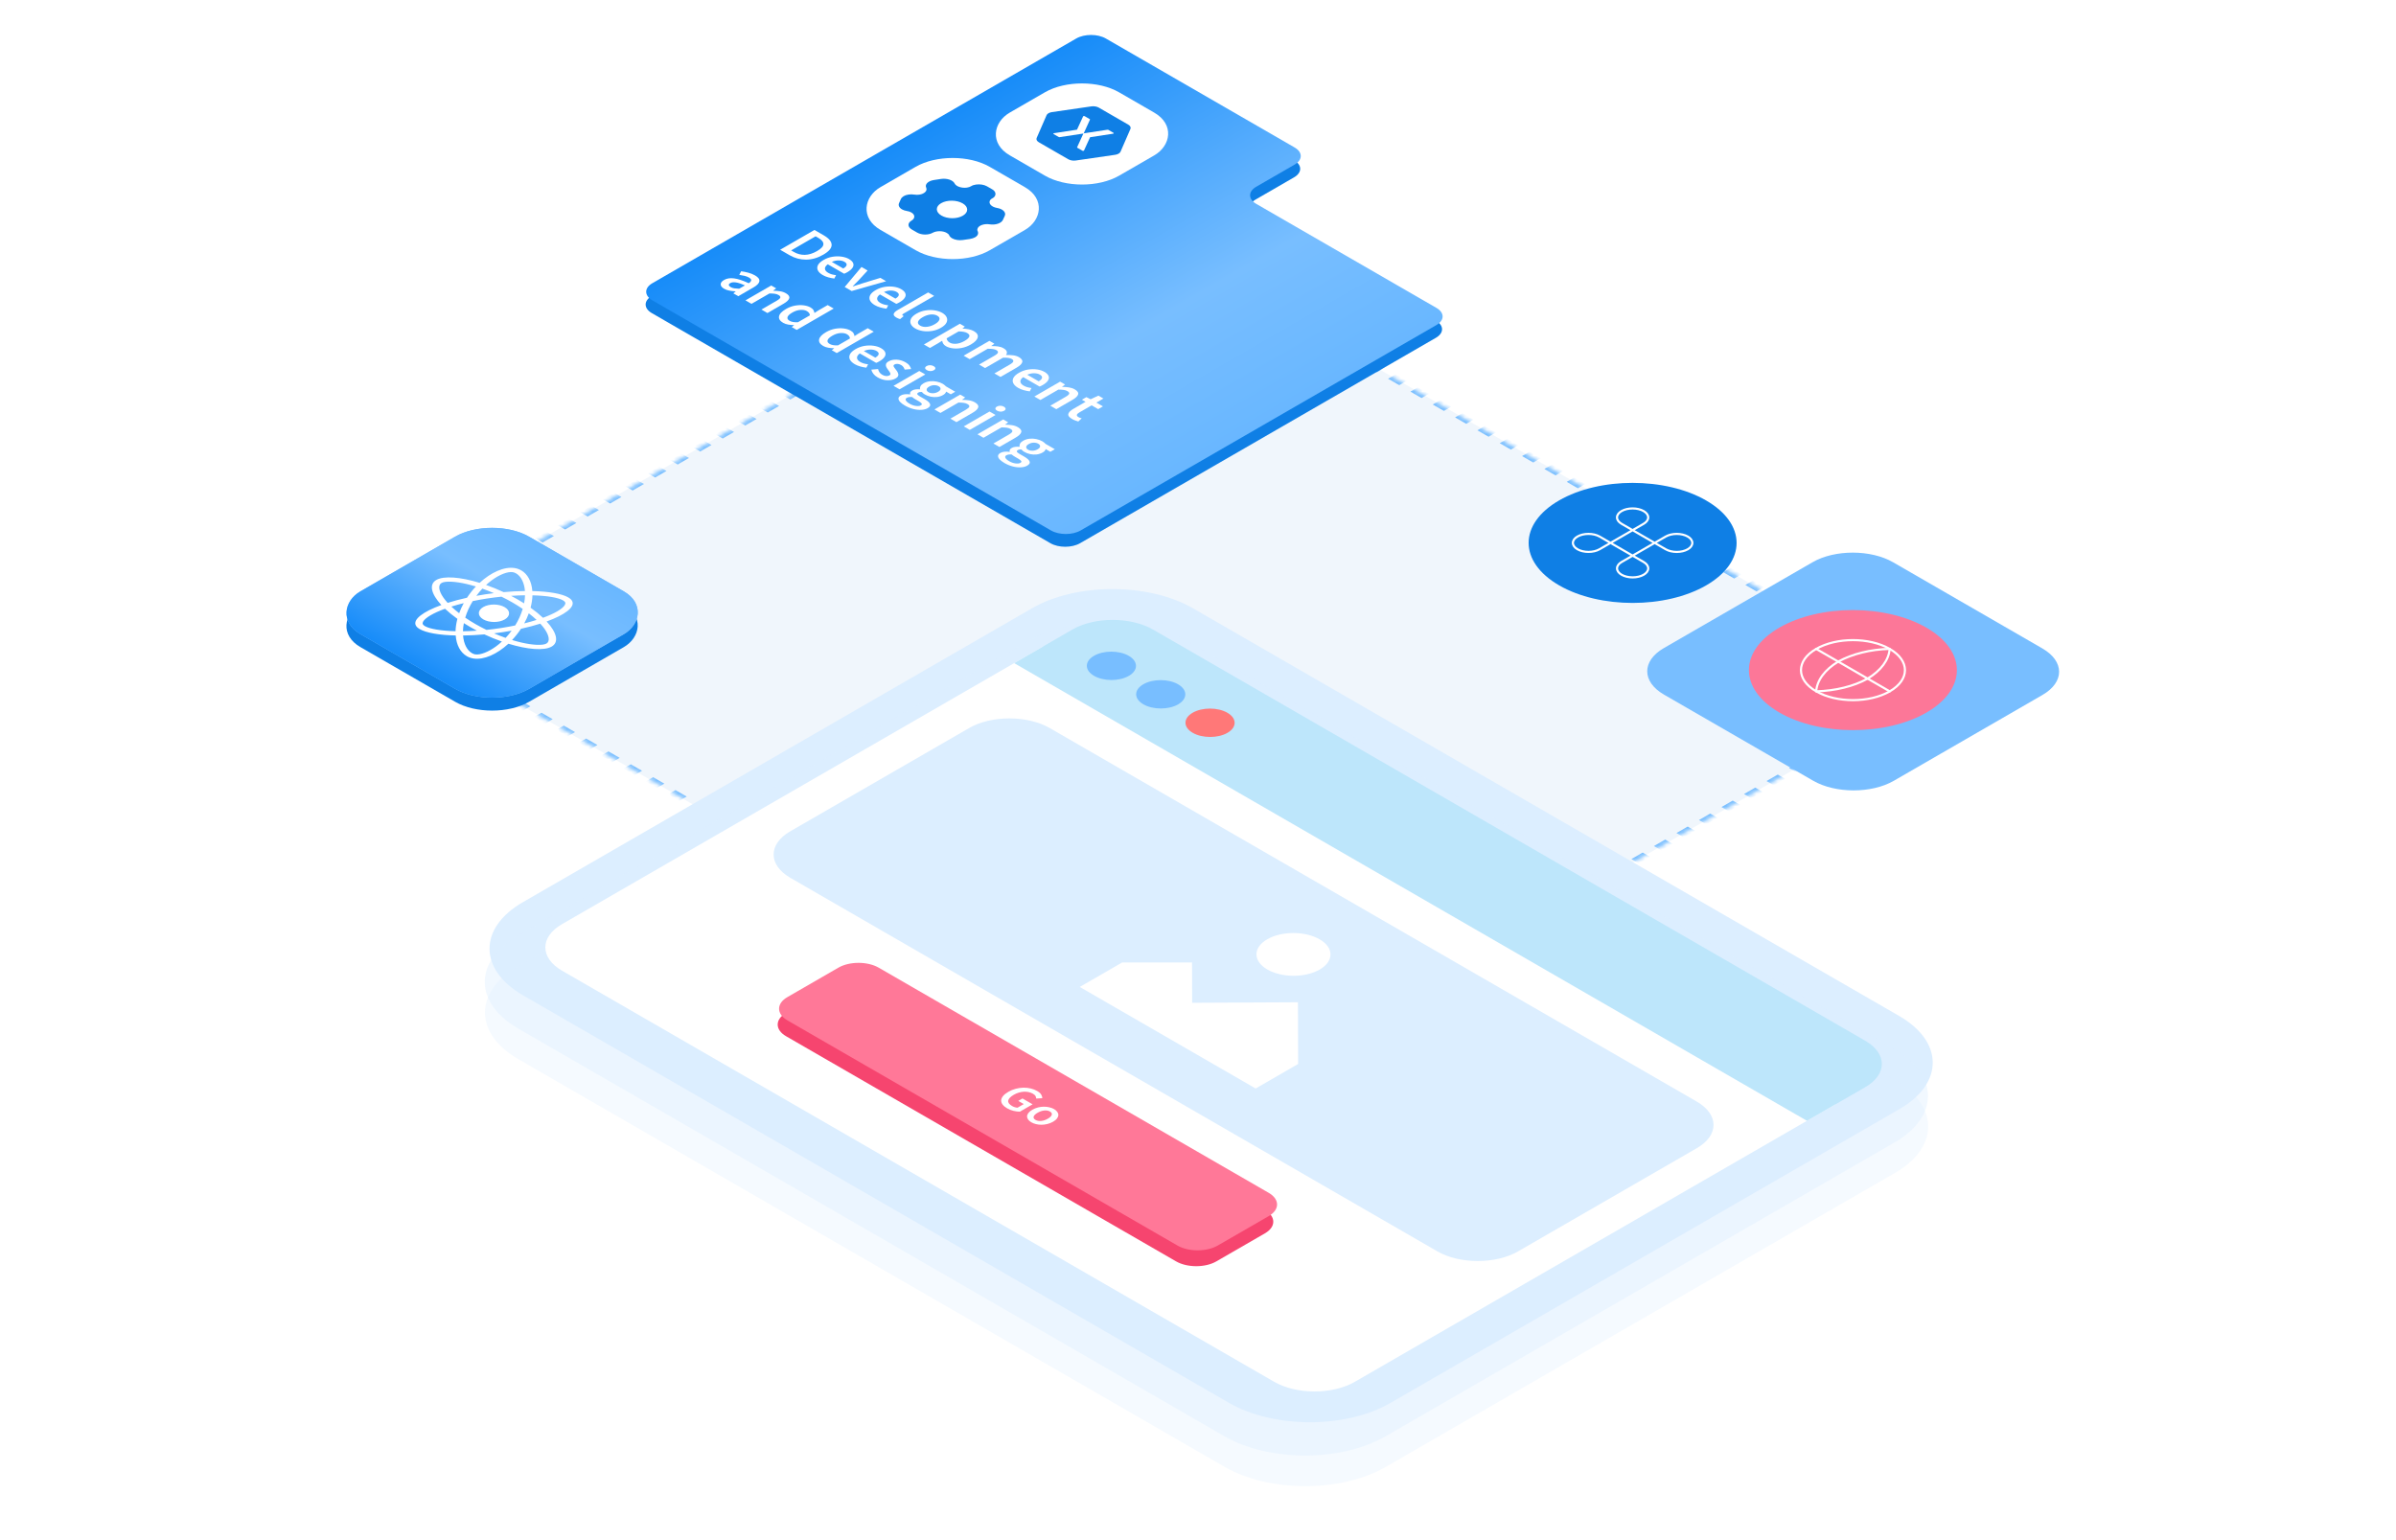 <?xml version="1.0" encoding="UTF-8"?> <svg xmlns="http://www.w3.org/2000/svg" width="560" height="360" viewBox="0 0 560 360" fill="none"><g clip-path="url(#clip0_12978_41038)"><path d="M264.212 60.979C264.67 61.617 264.671 62.339 264.214 62.978L263.648 62.843C263.457 63.109 263.175 63.358 262.799 63.575C262.424 63.792 261.992 63.955 261.531 64.065L261.765 64.391C260.66 64.655 259.409 64.655 258.303 64.391L258.537 64.064C258.077 63.954 257.645 63.791 257.269 63.574C256.893 63.357 256.611 63.107 256.42 62.842L255.854 62.977C255.396 62.338 255.396 61.616 255.853 60.978L256.419 61.113C256.609 60.847 256.892 60.598 257.267 60.381C257.643 60.164 258.075 60.001 258.535 59.891L258.301 59.564C259.407 59.3 260.658 59.301 261.764 59.565L261.529 59.892C261.99 60.002 262.422 60.165 262.797 60.382C263.173 60.599 263.456 60.848 263.646 61.114L264.212 60.979Z" stroke="#78BEFF" stroke-dasharray="2 2"></path><path d="M273.282 66.216C273.74 66.855 273.741 67.577 273.284 68.215L272.718 68.08C272.528 68.346 272.245 68.595 271.87 68.812C271.494 69.029 271.062 69.192 270.602 69.302L270.836 69.629C269.73 69.893 268.479 69.892 267.373 69.628L267.608 69.301C267.147 69.191 266.715 69.028 266.34 68.811C265.964 68.594 265.681 68.345 265.491 68.079L264.925 68.214C264.467 67.576 264.466 66.854 264.923 66.215L265.489 66.35C265.68 66.085 265.962 65.835 266.338 65.618C266.713 65.401 267.145 65.238 267.605 65.129L267.372 64.802C268.477 64.538 269.728 64.538 270.834 64.803L270.6 65.129C271.06 65.239 271.492 65.403 271.868 65.619C272.243 65.836 272.526 66.086 272.717 66.352L273.282 66.216Z" stroke="#78BEFF" stroke-dasharray="2 2"></path><path d="M282.341 71.445C282.799 72.084 282.8 72.806 282.342 73.445L281.777 73.309C281.586 73.575 281.304 73.825 280.928 74.041C280.553 74.258 280.121 74.421 279.66 74.531L279.894 74.858C278.788 75.122 277.538 75.122 276.432 74.857L276.666 74.531C276.206 74.42 275.774 74.257 275.398 74.04C275.022 73.823 274.74 73.574 274.549 73.308L273.983 73.444C273.525 72.805 273.525 72.083 273.982 71.445L274.548 71.58C274.738 71.314 275.02 71.064 275.396 70.847C275.772 70.631 276.204 70.468 276.664 70.358L276.43 70.031C277.536 69.767 278.787 69.767 279.893 70.032L279.658 70.359C280.119 70.469 280.55 70.632 280.926 70.849C281.302 71.066 281.585 71.315 281.775 71.581L282.341 71.445Z" stroke="#FF7878" stroke-dasharray="2 2"></path><mask id="path-4-inside-1_12978_41038" fill="white"><path d="M446.64 164.079C449.51 162.422 449.51 159.736 446.64 158.079L263.975 52.618C261.105 50.961 256.452 50.961 253.583 52.618L95.692 143.776C92.822 145.433 92.822 148.119 95.692 149.776L278.356 255.238C281.226 256.895 285.879 256.895 288.749 255.238L446.64 164.079Z"></path></mask><path d="M446.64 164.079C449.51 162.422 449.51 159.736 446.64 158.079L263.975 52.618C261.105 50.961 256.452 50.961 253.583 52.618L95.692 143.776C92.822 145.433 92.822 148.119 95.692 149.776L278.356 255.238C281.226 256.895 285.879 256.895 288.749 255.238L446.64 164.079Z" fill="#F0F6FC"></path><path d="M278.356 255.238L277.923 255.488L278.356 255.238ZM95.692 143.776L96.125 144.026L95.692 143.776ZM95.692 149.776L96.125 149.526L95.692 149.776ZM253.583 52.618L253.15 52.368L253.583 52.618ZM278.789 254.988C279.108 255.172 279.45 255.333 279.81 255.472L279.129 256.06C278.703 255.895 278.299 255.704 277.923 255.488L278.789 254.988ZM282.238 256.052C283.105 256.152 284 256.152 284.868 256.052L285.105 256.746C284.081 256.863 283.024 256.863 282 256.746L282.238 256.052ZM287.295 255.472C287.655 255.333 287.997 255.172 288.316 254.988L289.182 255.488C288.806 255.704 288.402 255.895 287.976 256.06L287.295 255.472ZM288.316 254.988L289.631 254.228L290.497 254.728L289.182 255.488L288.316 254.988ZM292.263 252.709L294.895 251.189L295.761 251.689L293.129 253.209L292.263 252.709ZM297.526 249.67L300.158 248.151L301.024 248.651L298.392 250.17L297.526 249.67ZM302.789 246.631L305.421 245.112L306.287 245.612L303.655 247.131L302.789 246.631ZM308.052 243.593L310.684 242.074L311.55 242.574L308.918 244.093L308.052 243.593ZM313.315 240.554L315.947 239.035L316.813 239.535L314.181 241.054L313.315 240.554ZM318.578 237.516L321.21 235.996L322.076 236.496L319.444 238.016L318.578 237.516ZM323.841 234.477L326.473 232.958L327.339 233.458L324.707 234.977L323.841 234.477ZM329.104 231.438L331.736 229.919L332.602 230.419L329.97 231.938L329.104 231.438ZM334.367 228.4L336.999 226.88L337.865 227.38L335.233 228.9L334.367 228.4ZM339.63 225.361L342.262 223.842L343.128 224.342L340.496 225.861L339.63 225.361ZM344.893 222.323L347.525 220.803L348.391 221.303L345.759 222.823L344.893 222.323ZM350.156 219.284L352.788 217.765L353.654 218.265L351.022 219.784L350.156 219.284ZM355.419 216.245L358.051 214.726L358.917 215.226L356.285 216.745L355.419 216.245ZM360.682 213.207L363.314 211.687L364.18 212.187L361.548 213.707L360.682 213.207ZM365.945 210.168L368.577 208.649L369.443 209.149L366.812 210.668L365.945 210.168ZM371.209 207.129L373.84 205.61L374.706 206.11L372.075 207.629L371.209 207.129ZM376.472 204.091L379.103 202.572L379.969 203.072L377.338 204.591L376.472 204.091ZM381.735 201.052L384.366 199.533L385.232 200.033L382.601 201.552L381.735 201.052ZM386.998 198.014L389.629 196.494L390.495 196.994L387.864 198.514L386.998 198.014ZM392.261 194.975L394.892 193.456L395.758 193.956L393.127 195.475L392.261 194.975ZM397.524 191.936L400.155 190.417L401.021 190.917L398.39 192.436L397.524 191.936ZM402.787 188.898L405.418 187.378L406.284 187.878L403.653 189.398L402.787 188.898ZM408.05 185.859L410.681 184.34L411.547 184.84L408.916 186.359L408.05 185.859ZM413.313 182.821L415.944 181.301L416.81 181.801L414.179 183.321L413.313 182.821ZM418.576 179.782L421.207 178.263L422.073 178.763L419.442 180.282L418.576 179.782ZM423.839 176.743L426.47 175.224L427.336 175.724L424.705 177.243L423.839 176.743ZM429.102 173.705L431.733 172.185L432.599 172.685L429.968 174.205L429.102 173.705ZM434.365 170.666L436.997 169.147L437.863 169.647L435.231 171.166L434.365 170.666ZM439.628 167.627L442.26 166.108L443.126 166.608L440.494 168.127L439.628 167.627ZM444.891 164.589L446.207 163.829L447.073 164.329L445.757 165.089L444.891 164.589ZM446.207 163.829C446.525 163.645 446.805 163.448 447.046 163.24L448.064 163.633C447.779 163.879 447.448 164.112 447.073 164.329L446.207 163.829ZM448.051 161.838C448.223 161.338 448.223 160.821 448.051 160.32L449.252 160.183C449.455 160.774 449.455 161.384 449.252 161.976L448.051 161.838ZM447.046 158.919C446.805 158.711 446.525 158.513 446.207 158.329L447.073 157.829C447.448 158.046 447.779 158.279 448.064 158.525L447.046 158.919ZM446.207 158.329L444.902 157.576L445.768 157.076L447.073 157.829L446.207 158.329ZM442.293 156.069L439.683 154.563L440.549 154.063L443.159 155.569L442.293 156.069ZM437.074 153.056L434.464 151.55L435.33 151.05L437.94 152.556L437.074 153.056ZM431.855 150.043L429.245 148.536L430.111 148.036L432.721 149.543L431.855 150.043ZM426.636 147.03L424.026 145.523L424.892 145.023L427.502 146.53L426.636 147.03ZM421.417 144.017L418.807 142.51L419.673 142.01L422.283 143.517L421.417 144.017ZM416.198 141.003L413.588 139.497L414.454 138.997L417.064 140.503L416.198 141.003ZM410.979 137.99L408.369 136.484L409.235 135.984L411.845 137.49L410.979 137.99ZM405.76 134.977L403.15 133.47L404.016 132.97L406.626 134.477L405.76 134.977ZM400.541 131.964L397.931 130.457L398.797 129.957L401.407 131.464L400.541 131.964ZM395.322 128.951L392.712 127.444L393.578 126.944L396.188 128.451L395.322 128.951ZM390.103 125.937L387.493 124.431L388.359 123.931L390.969 125.437L390.103 125.937ZM384.884 122.924L382.274 121.418L383.14 120.918L385.75 122.424L384.884 122.924ZM379.665 119.911L377.055 118.404L377.921 117.904L380.531 119.411L379.665 119.911ZM374.446 116.898L371.836 115.391L372.702 114.891L375.312 116.398L374.446 116.898ZM369.227 113.885L366.617 112.378L367.483 111.878L370.093 113.385L369.227 113.885ZM364.008 110.871L361.398 109.365L362.264 108.865L364.874 110.371L364.008 110.871ZM358.789 107.858L356.179 106.352L357.045 105.852L359.655 107.358L358.789 107.858ZM353.57 104.845L350.96 103.339L351.826 102.839L354.436 104.345L353.57 104.845ZM348.351 101.832L345.741 100.325L346.607 99.825L349.217 101.332L348.351 101.832ZM343.132 98.819L340.522 97.312L341.388 96.812L343.998 98.319L343.132 98.819ZM337.913 95.805L335.303 94.299L336.169 93.799L338.779 95.305L337.913 95.805ZM332.694 92.792L330.084 91.286L330.95 90.786L333.56 92.292L332.694 92.792ZM327.475 89.779L324.865 88.273L325.731 87.773L328.341 89.279L327.475 89.779ZM322.256 86.766L319.646 85.259L320.512 84.759L323.122 86.266L322.256 86.766ZM317.037 83.753L314.427 82.246L315.293 81.746L317.903 83.253L317.037 83.753ZM311.818 80.74L309.208 79.233L310.074 78.733L312.684 80.24L311.818 80.74ZM306.599 77.726L303.989 76.22L304.855 75.72L307.465 77.226L306.599 77.726ZM301.38 74.713L298.77 73.207L299.636 72.707L302.246 74.213L301.38 74.713ZM296.161 71.7L293.551 70.194L294.417 69.694L297.027 71.2L296.161 71.7ZM290.942 68.687L288.332 67.18L289.198 66.68L291.808 68.187L290.942 68.687ZM285.723 65.674L283.113 64.167L283.979 63.667L286.589 65.174L285.723 65.674ZM280.504 62.66L277.894 61.154L278.76 60.654L281.37 62.16L280.504 62.66ZM275.285 59.647L272.675 58.141L273.541 57.641L276.151 59.147L275.285 59.647ZM270.066 56.634L267.456 55.127L268.322 54.627L270.932 56.134L270.066 56.634ZM264.847 53.621L263.542 52.868L264.408 52.368L265.713 53.121L264.847 53.621ZM263.542 52.868C263.223 52.684 262.881 52.522 262.521 52.383L263.203 51.795C263.629 51.96 264.033 52.151 264.408 52.368L263.542 52.868ZM260.094 51.803C259.226 51.704 258.331 51.704 257.464 51.803L257.226 51.109C258.251 50.992 259.307 50.992 260.332 51.109L260.094 51.803ZM255.036 52.383C254.676 52.522 254.334 52.684 254.016 52.868L253.15 52.368C253.525 52.151 253.929 51.96 254.355 51.795L255.036 52.383ZM254.016 52.868L252.7 53.627L251.834 53.127L253.15 52.368L254.016 52.868ZM250.068 55.147L247.437 56.666L246.571 56.166L249.202 54.647L250.068 55.147ZM244.805 58.185L242.174 59.705L241.308 59.205L243.939 57.685L244.805 58.185ZM239.542 61.224L236.911 62.743L236.045 62.243L238.676 60.724L239.542 61.224ZM234.279 64.262L231.648 65.782L230.782 65.282L233.413 63.762L234.279 64.262ZM229.016 67.301L226.385 68.82L225.519 68.32L228.15 66.801L229.016 67.301ZM223.753 70.34L221.122 71.859L220.256 71.359L222.887 69.84L223.753 70.34ZM218.49 73.378L215.859 74.898L214.993 74.398L217.624 72.878L218.49 73.378ZM213.227 76.417L210.596 77.936L209.73 77.436L212.361 75.917L213.227 76.417ZM207.964 79.456L205.333 80.975L204.467 80.475L207.098 78.956L207.964 79.456ZM202.701 82.494L200.07 84.013L199.204 83.513L201.835 81.994L202.701 82.494ZM197.438 85.533L194.806 87.052L193.94 86.552L196.572 85.033L197.438 85.533ZM192.175 88.571L189.543 90.091L188.677 89.591L191.309 88.071L192.175 88.571ZM186.912 91.61L184.28 93.129L183.414 92.629L186.046 91.11L186.912 91.61ZM181.649 94.649L179.017 96.168L178.151 95.668L180.783 94.149L181.649 94.649ZM176.386 97.687L173.754 99.207L172.888 98.707L175.52 97.187L176.386 97.687ZM171.123 100.726L168.491 102.245L167.625 101.745L170.257 100.226L171.123 100.726ZM165.86 103.764L163.228 105.284L162.362 104.784L164.994 103.264L165.86 103.764ZM160.597 106.803L157.965 108.322L157.099 107.822L159.731 106.303L160.597 106.803ZM155.334 109.842L152.702 111.361L151.836 110.861L154.468 109.342L155.334 109.842ZM150.071 112.88L147.439 114.4L146.573 113.9L149.205 112.38L150.071 112.88ZM144.808 115.919L142.176 117.438L141.31 116.938L143.942 115.419L144.808 115.919ZM139.545 118.957L136.913 120.477L136.047 119.977L138.679 118.457L139.545 118.957ZM134.282 121.996L131.65 123.515L130.784 123.015L133.416 121.496L134.282 121.996ZM129.019 125.035L126.387 126.554L125.521 126.054L128.153 124.535L129.019 125.035ZM123.756 128.073L121.124 129.593L120.258 129.093L122.889 127.573L123.756 128.073ZM118.492 131.112L115.861 132.631L114.995 132.131L117.626 130.612L118.492 131.112ZM113.229 134.151L110.598 135.67L109.732 135.17L112.363 133.651L113.229 134.151ZM107.966 137.189L105.335 138.708L104.469 138.208L107.1 136.689L107.966 137.189ZM102.703 140.228L100.072 141.747L99.206 141.247L101.837 139.728L102.703 140.228ZM97.44 143.266L96.125 144.026L95.259 143.526L96.574 142.766L97.44 143.266ZM96.125 144.026C95.806 144.21 95.526 144.408 95.285 144.615L94.268 144.222C94.553 143.976 94.883 143.743 95.259 143.526L96.125 144.026ZM94.28 146.017C94.109 146.518 94.109 147.034 94.28 147.535L93.079 147.673C92.876 147.081 92.876 146.471 93.079 145.88L94.28 146.017ZM95.285 148.937C95.526 149.145 95.806 149.342 96.125 149.526L95.259 150.026C94.883 149.809 94.553 149.576 94.268 149.33L95.285 148.937ZM96.125 149.526L97.429 150.279L96.563 150.779L95.259 150.026L96.125 149.526ZM100.039 151.786L102.648 153.293L101.782 153.793L99.173 152.286L100.039 151.786ZM105.258 154.799L107.867 156.306L107.001 156.806L104.392 155.299L105.258 154.799ZM110.477 157.812L113.086 159.319L112.22 159.819L109.611 158.312L110.477 157.812ZM115.696 160.826L118.305 162.332L117.439 162.832L114.83 161.326L115.696 160.826ZM120.915 163.839L123.524 165.345L122.658 165.845L120.049 164.339L120.915 163.839ZM126.134 166.852L128.743 168.358L127.877 168.858L125.268 167.352L126.134 166.852ZM131.353 169.865L133.962 171.372L133.096 171.872L130.487 170.365L131.353 169.865ZM136.572 172.878L139.181 174.385L138.315 174.885L135.706 173.378L136.572 172.878ZM141.791 175.891L144.4 177.398L143.534 177.898L140.925 176.391L141.791 175.891ZM147.01 178.905L149.619 180.411L148.753 180.911L146.144 179.405L147.01 178.905ZM152.229 181.918L154.838 183.424L153.972 183.924L151.363 182.418L152.229 181.918ZM157.448 184.931L160.057 186.438L159.191 186.938L156.582 185.431L157.448 184.931ZM162.667 187.944L165.276 189.451L164.41 189.951L161.801 188.444L162.667 187.944ZM167.886 190.957L170.495 192.464L169.629 192.964L167.02 191.457L167.886 190.957ZM173.105 193.971L175.714 195.477L174.848 195.977L172.239 194.471L173.105 193.971ZM178.324 196.984L180.933 198.49L180.067 198.99L177.458 197.484L178.324 196.984ZM183.543 199.997L186.152 201.504L185.286 202.004L182.677 200.497L183.543 199.997ZM188.762 203.01L191.371 204.517L190.505 205.017L187.896 203.51L188.762 203.01ZM193.981 206.023L196.59 207.53L195.724 208.03L193.115 206.523L193.981 206.023ZM199.2 209.037L201.809 210.543L200.943 211.043L198.334 209.537L199.2 209.037ZM204.419 212.05L207.028 213.556L206.162 214.056L203.553 212.55L204.419 212.05ZM209.638 215.063L212.247 216.57L211.381 217.07L208.772 215.563L209.638 215.063ZM214.857 218.076L217.466 219.583L216.6 220.083L213.991 218.576L214.857 218.076ZM220.076 221.089L222.685 222.596L221.819 223.096L219.21 221.589L220.076 221.089ZM225.295 224.102L227.904 225.609L227.038 226.109L224.429 224.602L225.295 224.102ZM230.514 227.116L233.123 228.622L232.257 229.122L229.648 227.616L230.514 227.116ZM235.733 230.129L238.342 231.635L237.476 232.135L234.867 230.629L235.733 230.129ZM240.952 233.142L243.561 234.649L242.695 235.149L240.086 233.642L240.952 233.142ZM246.171 236.155L248.78 237.662L247.914 238.162L245.305 236.655L246.171 236.155ZM251.39 239.168L253.999 240.675L253.133 241.175L250.524 239.668L251.39 239.168ZM256.609 242.182L259.218 243.688L258.352 244.188L255.743 242.682L256.609 242.182ZM261.828 245.195L264.437 246.701L263.571 247.201L260.962 245.695L261.828 245.195ZM267.047 248.208L269.656 249.715L268.79 250.215L266.181 248.708L267.047 248.208ZM272.266 251.221L274.875 252.728L274.009 253.228L271.4 251.721L272.266 251.221ZM277.485 254.234L278.789 254.988L277.923 255.488L276.619 254.734L277.485 254.234ZM278.356 255.238L277.49 255.738L278.356 255.238ZM95.692 143.776L96.558 144.276L95.692 143.776ZM95.692 149.776L96.558 149.276L95.692 149.776ZM253.583 52.618L252.717 52.118L253.583 52.618ZM279.222 254.738C279.513 254.905 279.824 255.052 280.151 255.179L278.788 256.354C278.329 256.176 277.894 255.971 277.49 255.738L279.222 254.738ZM282.357 255.706C283.146 255.796 283.96 255.796 284.749 255.706L285.224 257.093C284.121 257.219 282.984 257.219 281.881 257.093L282.357 255.706ZM286.954 255.179C287.281 255.052 287.592 254.905 287.883 254.738L289.615 255.738C289.211 255.971 288.776 256.176 288.317 256.354L286.954 255.179ZM287.883 254.738L289.198 253.978L290.93 254.978L289.615 255.738L287.883 254.738ZM291.83 252.459L294.461 250.939L296.194 251.939L293.562 253.459L291.83 252.459ZM297.093 249.42L299.725 247.901L301.457 248.901L298.825 250.42L297.093 249.42ZM302.356 246.381L304.988 244.862L306.72 245.862L304.088 247.381L302.356 246.381ZM307.619 243.343L310.251 241.824L311.983 242.824L309.351 244.343L307.619 243.343ZM312.882 240.304L315.514 238.785L317.246 239.785L314.614 241.304L312.882 240.304ZM318.145 237.266L320.777 235.746L322.509 236.746L319.877 238.266L318.145 237.266ZM323.408 234.227L326.04 232.708L327.772 233.708L325.14 235.227L323.408 234.227ZM328.671 231.188L331.303 229.669L333.035 230.669L330.403 232.188L328.671 231.188ZM333.934 228.15L336.566 226.63L338.298 227.63L335.666 229.15L333.934 228.15ZM339.197 225.111L341.829 223.592L343.561 224.592L340.929 226.111L339.197 225.111ZM344.46 222.073L347.092 220.553L348.824 221.553L346.192 223.073L344.46 222.073ZM349.723 219.034L352.355 217.515L354.087 218.515L351.455 220.034L349.723 219.034ZM354.986 215.995L357.618 214.476L359.35 215.476L356.718 216.995L354.986 215.995ZM360.249 212.957L362.881 211.437L364.613 212.437L361.981 213.957L360.249 212.957ZM365.512 209.918L368.144 208.399L369.876 209.399L367.245 210.918L365.512 209.918ZM370.775 206.879L373.407 205.36L375.139 206.36L372.508 207.879L370.775 206.879ZM376.039 203.841L378.67 202.322L380.402 203.322L377.771 204.841L376.039 203.841ZM381.302 200.802L383.933 199.283L385.665 200.283L383.034 201.802L381.302 200.802ZM386.565 197.764L389.196 196.244L390.928 197.244L388.297 198.764L386.565 197.764ZM391.828 194.725L394.459 193.206L396.191 194.206L393.56 195.725L391.828 194.725ZM397.091 191.686L399.722 190.167L401.454 191.167L398.823 192.686L397.091 191.686ZM402.354 188.648L404.985 187.128L406.717 188.128L404.086 189.648L402.354 188.648ZM407.617 185.609L410.248 184.09L411.98 185.09L409.349 186.609L407.617 185.609ZM412.88 182.571L415.511 181.051L417.243 182.051L414.612 183.571L412.88 182.571ZM418.143 179.532L420.774 178.013L422.506 179.013L419.875 180.532L418.143 179.532ZM423.406 176.493L426.037 174.974L427.769 175.974L425.138 177.493L423.406 176.493ZM428.669 173.455L431.3 171.935L433.032 172.935L430.401 174.455L428.669 173.455ZM433.932 170.416L436.563 168.897L438.296 169.897L435.664 171.416L433.932 170.416ZM439.195 167.377L441.827 165.858L443.559 166.858L440.927 168.377L439.195 167.377ZM444.458 164.339L445.774 163.579L447.506 164.579L446.19 165.339L444.458 164.339ZM445.774 163.579C446.064 163.412 446.318 163.232 446.537 163.043L448.573 163.83C448.265 164.095 447.91 164.346 447.506 164.579L445.774 163.579ZM447.45 161.77C447.606 161.314 447.606 160.844 447.45 160.389L449.853 160.114C450.071 160.751 450.071 161.408 449.853 162.044L447.45 161.77ZM446.537 159.115C446.318 158.927 446.064 158.747 445.774 158.579L447.506 157.579C447.91 157.812 448.265 158.063 448.573 158.328L446.537 159.115ZM445.774 158.579L444.469 157.826L446.201 156.826L447.506 157.579L445.774 158.579ZM441.86 156.319L439.25 154.813L440.982 153.813L443.592 155.319L441.86 156.319ZM436.641 153.306L434.031 151.8L435.763 150.8L438.373 152.306L436.641 153.306ZM431.422 150.293L428.812 148.786L430.544 147.786L433.154 149.293L431.422 150.293ZM426.203 147.28L423.593 145.773L425.325 144.773L427.935 146.28L426.203 147.28ZM420.984 144.267L418.374 142.76L420.106 141.76L422.716 143.267L420.984 144.267ZM415.765 141.253L413.155 139.747L414.887 138.747L417.497 140.253L415.765 141.253ZM410.546 138.24L407.936 136.734L409.668 135.734L412.278 137.24L410.546 138.24ZM405.327 135.227L402.717 133.72L404.449 132.72L407.059 134.227L405.327 135.227ZM400.108 132.214L397.498 130.707L399.23 129.707L401.84 131.214L400.108 132.214ZM394.889 129.201L392.279 127.694L394.011 126.694L396.621 128.201L394.889 129.201ZM389.67 126.187L387.06 124.681L388.792 123.681L391.402 125.187L389.67 126.187ZM384.451 123.174L381.841 121.668L383.573 120.668L386.183 122.174L384.451 123.174ZM379.232 120.161L376.622 118.654L378.354 117.654L380.964 119.161L379.232 120.161ZM374.013 117.148L371.403 115.641L373.135 114.641L375.745 116.148L374.013 117.148ZM368.794 114.135L366.184 112.628L367.916 111.628L370.526 113.135L368.794 114.135ZM363.575 111.121L360.965 109.615L362.697 108.615L365.307 110.121L363.575 111.121ZM358.356 108.108L355.746 106.602L357.478 105.602L360.088 107.108L358.356 108.108ZM353.137 105.095L350.527 103.589L352.259 102.589L354.869 104.095L353.137 105.095ZM347.918 102.082L345.308 100.575L347.04 99.575L349.65 101.082L347.918 102.082ZM342.699 99.069L340.089 97.562L341.821 96.562L344.431 98.069L342.699 99.069ZM337.48 96.055L334.87 94.549L336.602 93.549L339.212 95.055L337.48 96.055ZM332.261 93.042L329.651 91.536L331.383 90.536L333.993 92.042L332.261 93.042ZM327.042 90.029L324.432 88.523L326.164 87.523L328.774 89.029L327.042 90.029ZM321.823 87.016L319.213 85.509L320.945 84.509L323.555 86.016L321.823 87.016ZM316.604 84.003L313.994 82.496L315.726 81.496L318.336 83.003L316.604 84.003ZM311.385 80.99L308.775 79.483L310.507 78.483L313.117 79.99L311.385 80.99ZM306.166 77.976L303.556 76.47L305.288 75.47L307.898 76.976L306.166 77.976ZM300.947 74.963L298.337 73.457L300.069 72.457L302.679 73.963L300.947 74.963ZM295.728 71.95L293.118 70.444L294.85 69.444L297.46 70.95L295.728 71.95ZM290.509 68.937L287.899 67.43L289.631 66.43L292.241 67.937L290.509 68.937ZM285.29 65.924L282.68 64.417L284.412 63.417L287.022 64.924L285.29 65.924ZM280.071 62.91L277.461 61.404L279.193 60.404L281.803 61.91L280.071 62.91ZM274.852 59.897L272.242 58.391L273.974 57.391L276.584 58.897L274.852 59.897ZM269.633 56.884L267.023 55.377L268.755 54.377L271.365 55.884L269.633 56.884ZM264.414 53.871L263.109 53.118L264.841 52.118L266.146 52.871L264.414 53.871ZM263.109 53.118C262.819 52.95 262.507 52.803 262.18 52.677L263.543 51.502C264.002 51.679 264.437 51.885 264.841 52.118L263.109 53.118ZM259.975 52.15C259.186 52.059 258.372 52.059 257.583 52.15L257.107 50.762C258.21 50.636 259.347 50.636 260.451 50.762L259.975 52.15ZM255.377 52.677C255.05 52.803 254.739 52.95 254.449 53.118L252.717 52.118C253.12 51.885 253.555 51.679 254.014 51.502L255.377 52.677ZM254.449 53.118L253.133 53.877L251.401 52.877L252.717 52.118L254.449 53.118ZM250.501 55.397L247.87 56.916L246.138 55.916L248.769 54.397L250.501 55.397ZM245.238 58.435L242.607 59.955L240.875 58.955L243.506 57.435L245.238 58.435ZM239.975 61.474L237.344 62.993L235.612 61.993L238.243 60.474L239.975 61.474ZM234.712 64.512L232.081 66.032L230.349 65.032L232.98 63.512L234.712 64.512ZM229.449 67.551L226.818 69.07L225.086 68.07L227.717 66.551L229.449 67.551ZM224.186 70.59L221.555 72.109L219.823 71.109L222.454 69.59L224.186 70.59ZM218.923 73.628L216.292 75.148L214.56 74.148L217.191 72.628L218.923 73.628ZM213.66 76.667L211.029 78.186L209.297 77.186L211.928 75.667L213.66 76.667ZM208.397 79.706L205.766 81.225L204.034 80.225L206.665 78.706L208.397 79.706ZM203.134 82.744L200.503 84.263L198.77 83.263L201.402 81.744L203.134 82.744ZM197.871 85.783L195.24 87.302L193.507 86.302L196.139 84.783L197.871 85.783ZM192.608 88.821L189.976 90.341L188.244 89.341L190.876 87.821L192.608 88.821ZM187.345 91.86L184.713 93.379L182.981 92.379L185.613 90.86L187.345 91.86ZM182.082 94.899L179.45 96.418L177.718 95.418L180.35 93.899L182.082 94.899ZM176.819 97.937L174.187 99.457L172.455 98.457L175.087 96.937L176.819 97.937ZM171.556 100.976L168.924 102.495L167.192 101.495L169.824 99.976L171.556 100.976ZM166.293 104.014L163.661 105.534L161.929 104.534L164.561 103.014L166.293 104.014ZM161.03 107.053L158.398 108.572L156.666 107.572L159.298 106.053L161.03 107.053ZM155.767 110.092L153.135 111.611L151.403 110.611L154.035 109.092L155.767 110.092ZM150.504 113.13L147.872 114.65L146.14 113.65L148.772 112.13L150.504 113.13ZM145.241 116.169L142.609 117.688L140.877 116.688L143.509 115.169L145.241 116.169ZM139.978 119.207L137.346 120.727L135.614 119.727L138.246 118.207L139.978 119.207ZM134.715 122.246L132.083 123.765L130.351 122.765L132.983 121.246L134.715 122.246ZM129.452 125.285L126.82 126.804L125.088 125.804L127.72 124.285L129.452 125.285ZM124.189 128.323L121.557 129.843L119.825 128.843L122.456 127.323L124.189 128.323ZM118.925 131.362L116.294 132.881L114.562 131.881L117.193 130.362L118.925 131.362ZM113.662 134.401L111.031 135.92L109.299 134.92L111.93 133.401L113.662 134.401ZM108.399 137.439L105.768 138.958L104.036 137.958L106.667 136.439L108.399 137.439ZM103.136 140.478L100.505 141.997L98.773 140.997L101.404 139.478L103.136 140.478ZM97.873 143.516L96.558 144.276L94.826 143.276L96.141 142.516L97.873 143.516ZM96.558 144.276C96.267 144.444 96.013 144.623 95.794 144.812L93.759 144.025C94.066 143.76 94.422 143.509 94.826 143.276L96.558 144.276ZM94.881 146.086C94.725 146.541 94.725 147.011 94.881 147.467L92.478 147.741C92.26 147.104 92.26 146.448 92.478 145.811L94.881 146.086ZM95.794 148.74C96.013 148.929 96.267 149.108 96.558 149.276L94.826 150.276C94.422 150.043 94.066 149.792 93.759 149.527L95.794 148.74ZM96.558 149.276L97.862 150.029L96.13 151.029L94.826 150.276L96.558 149.276ZM100.472 151.536L103.081 153.043L101.349 154.043L98.74 152.536L100.472 151.536ZM105.691 154.549L108.3 156.056L106.568 157.056L103.959 155.549L105.691 154.549ZM110.91 157.562L113.519 159.069L111.787 160.069L109.178 158.562L110.91 157.562ZM116.129 160.576L118.738 162.082L117.006 163.082L114.397 161.576L116.129 160.576ZM121.348 163.589L123.957 165.095L122.225 166.095L119.616 164.589L121.348 163.589ZM126.567 166.602L129.176 168.108L127.444 169.108L124.835 167.602L126.567 166.602ZM131.786 169.615L134.395 171.122L132.663 172.122L130.054 170.615L131.786 169.615ZM137.005 172.628L139.614 174.135L137.882 175.135L135.273 173.628L137.005 172.628ZM142.224 175.641L144.833 177.148L143.101 178.148L140.492 176.641L142.224 175.641ZM147.443 178.655L150.052 180.161L148.32 181.161L145.711 179.655L147.443 178.655ZM152.662 181.668L155.271 183.174L153.539 184.174L150.93 182.668L152.662 181.668ZM157.881 184.681L160.49 186.188L158.758 187.188L156.149 185.681L157.881 184.681ZM163.1 187.694L165.709 189.201L163.977 190.201L161.368 188.694L163.1 187.694ZM168.319 190.707L170.928 192.214L169.196 193.214L166.587 191.707L168.319 190.707ZM173.538 193.721L176.147 195.227L174.415 196.227L171.806 194.721L173.538 193.721ZM178.757 196.734L181.366 198.24L179.634 199.24L177.025 197.734L178.757 196.734ZM183.976 199.747L186.585 201.254L184.853 202.254L182.244 200.747L183.976 199.747ZM189.195 202.76L191.804 204.267L190.072 205.267L187.463 203.76L189.195 202.76ZM194.414 205.773L197.023 207.28L195.291 208.28L192.682 206.773L194.414 205.773ZM199.633 208.787L202.242 210.293L200.51 211.293L197.901 209.787L199.633 208.787ZM204.852 211.8L207.461 213.306L205.729 214.306L203.12 212.8L204.852 211.8ZM210.071 214.813L212.68 216.32L210.948 217.32L208.339 215.813L210.071 214.813ZM215.29 217.826L217.899 219.333L216.167 220.333L213.558 218.826L215.29 217.826ZM220.509 220.839L223.118 222.346L221.386 223.346L218.777 221.839L220.509 220.839ZM225.728 223.852L228.337 225.359L226.605 226.359L223.996 224.852L225.728 223.852ZM230.947 226.866L233.556 228.372L231.824 229.372L229.215 227.866L230.947 226.866ZM236.166 229.879L238.775 231.385L237.043 232.385L234.434 230.879L236.166 229.879ZM241.385 232.892L243.994 234.399L242.262 235.399L239.653 233.892L241.385 232.892ZM246.604 235.905L249.213 237.412L247.481 238.412L244.872 236.905L246.604 235.905ZM251.823 238.918L254.432 240.425L252.7 241.425L250.091 239.918L251.823 238.918ZM257.042 241.932L259.651 243.438L257.919 244.438L255.31 242.932L257.042 241.932ZM262.261 244.945L264.87 246.451L263.138 247.451L260.529 245.945L262.261 244.945ZM267.48 247.958L270.089 249.465L268.357 250.465L265.748 248.958L267.48 247.958ZM272.699 250.971L275.308 252.478L273.576 253.478L270.967 251.971L272.699 250.971ZM277.918 253.984L279.222 254.738L277.49 255.738L276.186 254.984L277.918 253.984Z" fill="#78BEFF" mask="url(#path-4-inside-1_12978_41038)"></path><path fill-rule="evenodd" clip-rule="evenodd" d="M335.608 74.956C337.521 76.06 337.521 77.851 335.608 78.956L252.437 126.975C250.524 128.079 247.422 128.079 245.509 126.975L152.336 73.182C150.423 72.077 150.423 70.286 152.336 69.182L198.559 42.495C198.559 42.495 198.559 42.495 198.559 42.495C198.559 42.495 198.559 42.495 198.559 42.495L251.407 11.983C253.32 10.879 256.422 10.879 258.335 11.983L302.451 37.454C304.364 38.558 304.364 40.349 302.451 41.454L293.48 46.633C291.567 47.738 291.567 49.529 293.48 50.633L335.608 74.956Z" fill="#0F7FE5"></path><ellipse cx="19.851" cy="19.838" rx="19.851" ry="19.838" transform="matrix(0.866 0.5 -0.866 0.5 381.57 107.057)" fill="#0F7FE5"></ellipse><path d="M394.468 125.416C393.784 125.021 392.857 124.799 391.89 124.799C390.923 124.799 389.996 125.02 389.312 125.415L379.004 131.367C378.32 131.761 377.936 132.296 377.937 132.855C377.937 133.413 378.321 133.948 379.005 134.343C379.689 134.738 380.617 134.96 381.584 134.96C382.55 134.96 383.478 134.739 384.161 134.344C384.845 133.95 385.228 133.414 385.228 132.856C385.228 132.298 384.843 131.762 384.159 131.367L373.845 125.412C373.161 125.017 372.233 124.795 371.266 124.795C370.299 124.795 369.372 125.017 368.689 125.411C368.005 125.806 367.621 126.341 367.622 126.899C367.622 127.458 368.006 127.993 368.69 128.388C369.374 128.783 370.302 129.005 371.269 129.005C372.236 129.005 373.163 128.783 373.846 128.389L384.155 122.437C384.838 122.043 385.222 121.507 385.222 120.949C385.221 120.391 384.837 119.855 384.153 119.461C383.469 119.066 382.542 118.844 381.575 118.844C380.608 118.843 379.681 119.065 378.997 119.46C378.314 119.854 377.93 120.39 377.93 120.948C377.93 121.506 378.315 122.042 378.999 122.436L389.314 128.392C389.998 128.787 390.925 129.009 391.892 129.009C392.859 129.009 393.786 128.787 394.469 128.393C395.153 127.998 395.537 127.463 395.536 126.904C395.536 126.346 395.152 125.811 394.468 125.416Z" stroke="white" stroke-width="0.5" stroke-linecap="round" stroke-linejoin="round"></path><path fill-rule="evenodd" clip-rule="evenodd" d="M335.737 71.973C337.65 73.077 337.65 74.868 335.737 75.973L252.566 123.992C250.652 125.096 247.551 125.096 245.637 123.992L152.465 70.199C150.552 69.094 150.552 67.303 152.465 66.199L198.688 39.512C198.688 39.512 198.688 39.512 198.688 39.512C198.688 39.512 198.688 39.512 198.688 39.512L251.536 9C253.449 7.895 256.551 7.895 258.464 9L302.58 34.471C304.493 35.575 304.493 37.366 302.58 38.471L293.609 43.65C291.696 44.755 291.696 46.546 293.609 47.65L335.737 71.973Z" fill="url(#paint0_linear_12978_41038)"></path><path d="M234.748 108.216C234.274 107.943 233.903 107.663 233.634 107.375C233.373 107.092 233.25 106.819 233.267 106.555C233.283 106.3 233.467 106.071 233.819 105.868C234.317 105.581 235.032 105.498 235.963 105.62L236.012 105.592C235.955 105.446 235.955 105.295 236.012 105.139C236.077 104.988 236.233 104.842 236.478 104.701C236.715 104.564 236.993 104.479 237.311 104.446C237.646 104.413 237.96 104.41 238.254 104.439L238.303 104.41C238.255 104.203 238.287 103.972 238.402 103.717C238.525 103.467 238.762 103.241 239.113 103.038C239.579 102.769 240.081 102.606 240.62 102.55C241.159 102.493 241.69 102.521 242.213 102.634C242.752 102.747 243.229 102.924 243.646 103.164C243.809 103.258 243.948 103.357 244.062 103.461C244.192 103.565 244.298 103.664 244.38 103.758L246.535 105.002L245.493 105.604L244.391 104.967C244.375 105.09 244.309 105.222 244.195 105.363C244.089 105.5 243.929 105.63 243.717 105.753C243.276 106.007 242.798 106.165 242.283 106.227C241.777 106.284 241.275 106.258 240.776 106.149C240.278 106.041 239.817 105.864 239.393 105.619C239.262 105.544 239.14 105.459 239.025 105.365C238.911 105.271 238.813 105.167 238.732 105.054C238.56 105.049 238.405 105.054 238.266 105.068C238.135 105.087 238.001 105.136 237.862 105.217C237.69 105.316 237.625 105.434 237.665 105.57C237.714 105.712 237.922 105.889 238.29 106.101L239.355 106.716C240.081 107.135 240.51 107.519 240.64 107.868C240.787 108.217 240.599 108.542 240.076 108.844C239.684 109.071 239.198 109.201 238.618 109.234C238.03 109.272 237.401 109.206 236.732 109.036C236.062 108.867 235.401 108.593 234.748 108.216ZM240.275 105.11C240.561 105.275 240.912 105.355 241.328 105.35C241.745 105.345 242.145 105.232 242.529 105.01C242.905 104.793 243.093 104.567 243.093 104.331C243.11 104.095 242.971 103.893 242.677 103.723C242.383 103.553 242.032 103.469 241.624 103.469C241.216 103.469 240.819 103.58 240.435 103.801C240.051 104.023 239.855 104.254 239.847 104.495C239.838 104.735 239.981 104.94 240.275 105.11ZM235.887 107.813C236.369 108.091 236.859 108.261 237.357 108.322C237.855 108.383 238.231 108.34 238.484 108.194C238.721 108.057 238.786 107.911 238.68 107.755C238.582 107.605 238.362 107.43 238.019 107.232L237.199 106.759C236.872 106.57 236.628 106.396 236.464 106.235C235.917 106.193 235.497 106.257 235.202 106.427C234.933 106.582 234.863 106.783 234.994 107.028C235.116 107.278 235.414 107.54 235.887 107.813Z" fill="white"></path><path d="M228.456 101.517L234.474 98.042L235.637 98.714L234.926 99.237L234.975 99.266C235.506 99.27 236.025 99.31 236.531 99.385C237.037 99.461 237.494 99.616 237.903 99.852C238.547 100.224 238.808 100.615 238.686 101.026C238.563 101.436 238.121 101.86 237.361 102.299L233.587 104.479L232.179 103.666L235.77 101.592C236.268 101.305 236.546 101.059 236.603 100.856C236.661 100.654 236.522 100.456 236.187 100.263C235.926 100.112 235.628 100.015 235.293 99.973C234.975 99.93 234.566 99.907 234.068 99.902L229.864 102.329L228.456 101.517Z" fill="white"></path><path d="M225.254 99.666L231.272 96.191L232.68 97.004L226.662 100.479L225.254 99.666ZM233.036 95.993C232.783 95.847 232.653 95.686 232.645 95.512C232.637 95.338 232.755 95.18 233 95.038C233.237 94.901 233.507 94.835 233.809 94.84C234.111 94.844 234.389 94.92 234.642 95.066C234.895 95.212 235.025 95.372 235.033 95.547C235.041 95.721 234.927 95.877 234.69 96.014C234.445 96.155 234.171 96.224 233.869 96.219C233.567 96.214 233.289 96.139 233.036 95.993Z" fill="white"></path><path d="M218.402 95.71L224.419 92.236L225.583 92.907L224.872 93.431L224.921 93.459C225.451 93.463 225.97 93.504 226.476 93.579C226.983 93.654 227.44 93.809 227.848 94.045C228.493 94.418 228.754 94.809 228.631 95.219C228.508 95.629 228.067 96.054 227.307 96.493L223.532 98.672L222.124 97.859L225.715 95.786C226.213 95.498 226.491 95.253 226.549 95.05C226.606 94.847 226.467 94.649 226.132 94.456C225.871 94.305 225.573 94.209 225.238 94.166C224.92 94.124 224.512 94.1 224.014 94.096L219.81 96.523L218.402 95.71Z" fill="white"></path><path d="M211.478 94.783C211.005 94.51 210.633 94.229 210.364 93.942C210.103 93.659 209.981 93.385 209.997 93.121C210.014 92.867 210.198 92.638 210.549 92.435C211.048 92.147 211.762 92.065 212.693 92.187L212.742 92.159C212.685 92.013 212.685 91.862 212.742 91.706C212.808 91.555 212.963 91.409 213.208 91.267C213.445 91.131 213.723 91.046 214.042 91.013C214.376 90.98 214.691 90.977 214.985 91.005L215.034 90.977C214.985 90.77 215.018 90.538 215.132 90.284C215.255 90.034 215.492 89.808 215.844 89.605C216.309 89.336 216.812 89.173 217.351 89.116C217.89 89.059 218.421 89.088 218.943 89.201C219.482 89.314 219.96 89.49 220.376 89.731C220.539 89.825 220.678 89.924 220.792 90.028C220.923 90.131 221.029 90.23 221.11 90.325L223.265 91.569L222.224 92.17L221.122 91.534C221.105 91.657 221.04 91.789 220.925 91.93C220.819 92.067 220.66 92.197 220.447 92.319C220.006 92.574 219.528 92.732 219.014 92.794C218.507 92.85 218.005 92.825 217.507 92.716C217.009 92.608 216.548 92.431 216.123 92.186C215.993 92.111 215.87 92.026 215.756 91.932C215.642 91.837 215.544 91.734 215.462 91.621C215.291 91.616 215.135 91.621 214.997 91.635C214.866 91.654 214.731 91.703 214.592 91.783C214.421 91.882 214.355 92 214.396 92.137C214.445 92.279 214.653 92.455 215.02 92.667L216.085 93.282C216.812 93.702 217.24 94.086 217.371 94.435C217.517 94.784 217.329 95.109 216.806 95.411C216.414 95.638 215.928 95.767 215.348 95.8C214.76 95.838 214.132 95.772 213.462 95.603C212.792 95.433 212.131 95.16 211.478 94.783ZM217.006 91.677C217.291 91.842 217.642 91.922 218.059 91.917C218.475 91.912 218.876 91.799 219.26 91.577C219.636 91.36 219.824 91.134 219.824 90.898C219.84 90.662 219.702 90.459 219.408 90.29C219.114 90.12 218.763 90.035 218.354 90.035C217.946 90.036 217.55 90.147 217.166 90.368C216.782 90.59 216.586 90.821 216.577 91.061C216.569 91.302 216.712 91.507 217.006 91.677ZM212.618 94.38C213.099 94.658 213.589 94.827 214.087 94.888C214.585 94.95 214.961 94.907 215.214 94.761C215.451 94.624 215.517 94.478 215.411 94.322C215.313 94.171 215.093 93.997 214.75 93.799L213.929 93.325C213.603 93.137 213.358 92.963 213.195 92.802C212.648 92.76 212.227 92.824 211.933 92.994C211.663 93.149 211.594 93.35 211.724 93.595C211.846 93.845 212.144 94.106 212.618 94.38Z" fill="white"></path><path d="M208.836 90.188L214.854 86.714L216.262 87.527L210.244 91.001L208.836 90.188ZM216.618 86.515C216.365 86.369 216.235 86.209 216.227 86.034C216.219 85.86 216.337 85.702 216.582 85.56C216.819 85.424 217.089 85.357 217.391 85.362C217.693 85.367 217.971 85.442 218.224 85.588C218.477 85.734 218.607 85.894 218.615 86.069C218.623 86.243 218.509 86.399 218.272 86.536C218.027 86.677 217.753 86.746 217.451 86.741C217.149 86.737 216.871 86.661 216.618 86.515Z" fill="white"></path><path d="M205.098 88.197C204.69 87.961 204.36 87.681 204.107 87.356C203.862 87.026 203.711 86.707 203.654 86.401L205.222 86.259C205.288 86.533 205.394 86.782 205.54 87.009C205.687 87.235 205.912 87.435 206.214 87.61C206.54 87.798 206.85 87.897 207.144 87.906C207.438 87.916 207.688 87.862 207.892 87.744C208.063 87.645 208.137 87.527 208.113 87.39C208.105 87.253 208.043 87.105 207.929 86.944C207.823 86.779 207.705 86.612 207.574 86.442C207.411 86.235 207.268 86.016 207.146 85.785C207.04 85.554 207.016 85.327 207.073 85.106C207.139 84.879 207.339 84.67 207.674 84.476C208.205 84.169 208.834 84.033 209.561 84.065C210.288 84.098 210.986 84.308 211.655 84.694C212.08 84.939 212.386 85.201 212.573 85.479C212.761 85.757 212.883 86.021 212.94 86.271L211.433 86.392C211.376 86.18 211.282 85.984 211.152 85.805C211.038 85.626 210.862 85.468 210.626 85.331C210.324 85.157 210.034 85.065 209.756 85.055C209.487 85.041 209.258 85.089 209.07 85.197C208.833 85.334 208.776 85.508 208.898 85.721C209.02 85.933 209.188 86.166 209.4 86.421C209.579 86.638 209.726 86.864 209.84 87.1C209.962 87.331 209.995 87.561 209.938 87.793C209.888 88.028 209.676 88.255 209.3 88.472C208.785 88.769 208.144 88.908 207.376 88.89C206.617 88.866 205.858 88.635 205.098 88.197Z" fill="white"></path><path d="M199.784 85.131C199.229 84.81 198.85 84.45 198.646 84.049C198.45 83.643 198.454 83.231 198.659 82.811C198.872 82.387 199.309 81.984 199.971 81.601C200.624 81.224 201.319 80.974 202.054 80.851C202.797 80.733 203.508 80.723 204.185 80.822C204.863 80.921 205.435 81.105 205.9 81.373C206.447 81.689 206.781 82.024 206.904 82.377C207.034 82.726 206.977 83.08 206.731 83.438C206.494 83.792 206.094 84.132 205.53 84.457C205.236 84.627 204.987 84.747 204.782 84.818L200.962 82.612C200.496 82.957 200.276 83.306 200.3 83.659C200.324 84.013 200.577 84.329 201.058 84.607C201.32 84.758 201.597 84.876 201.891 84.96C202.201 85.045 202.536 85.111 202.896 85.158L202.491 85.943C202.017 85.887 201.543 85.793 201.07 85.661C200.596 85.529 200.168 85.352 199.784 85.131ZM201.906 82.053L204.575 83.595C205.041 83.326 205.302 83.057 205.36 82.788C205.425 82.515 205.254 82.26 204.846 82.024C204.495 81.822 204.05 81.716 203.511 81.707C202.988 81.697 202.453 81.813 201.906 82.053Z" fill="white"></path><path d="M192.408 80.872C191.657 80.438 191.335 79.931 191.441 79.351C191.548 78.771 192.096 78.196 193.084 77.625C193.738 77.248 194.42 76.991 195.131 76.854C195.85 76.722 196.531 76.695 197.177 76.775C197.822 76.855 198.361 77.02 198.793 77.27C199.136 77.468 199.365 77.671 199.479 77.878C199.609 78.085 199.687 78.314 199.711 78.564L200.63 77.977L202.812 76.717L204.22 77.53L195.567 82.526L194.404 81.854L194.955 81.423L194.906 81.394C194.465 81.394 194.02 81.355 193.571 81.275C193.122 81.195 192.734 81.06 192.408 80.872ZM193.915 80.397C194.364 80.657 195.009 80.77 195.85 80.736L198.657 79.116C198.641 78.89 198.567 78.696 198.437 78.536C198.306 78.376 198.139 78.237 197.935 78.119C197.551 77.897 197.045 77.808 196.416 77.851C195.804 77.893 195.183 78.096 194.554 78.459C193.908 78.832 193.532 79.186 193.426 79.521C193.319 79.855 193.482 80.148 193.915 80.397Z" fill="white"></path><path d="M183.045 75.464C182.294 75.031 181.971 74.524 182.078 73.944C182.185 73.364 182.732 72.789 183.721 72.218C184.375 71.841 185.057 71.583 185.767 71.446C186.486 71.314 187.168 71.288 187.813 71.368C188.458 71.448 188.997 71.613 189.43 71.863C189.773 72.061 190.001 72.263 190.115 72.471C190.246 72.678 190.323 72.907 190.348 73.157L191.267 72.569L193.448 71.31L194.857 72.123L186.204 77.118L185.041 76.447L185.592 76.015L185.543 75.987C185.102 75.987 184.657 75.947 184.208 75.867C183.759 75.787 183.371 75.653 183.045 75.464ZM184.552 74.99C185.001 75.249 185.646 75.362 186.487 75.329L189.294 73.709C189.277 73.482 189.204 73.289 189.074 73.129C188.943 72.969 188.776 72.829 188.572 72.712C188.188 72.49 187.682 72.401 187.053 72.443C186.44 72.486 185.82 72.689 185.19 73.052C184.545 73.425 184.169 73.778 184.062 74.113C183.956 74.448 184.119 74.74 184.552 74.99Z" fill="white"></path><path d="M174.234 70.209L180.251 66.734L181.415 67.406L180.704 67.93L180.753 67.958C181.283 67.962 181.802 68.002 182.308 68.078C182.815 68.153 183.272 68.308 183.68 68.544C184.325 68.916 184.586 69.308 184.463 69.718C184.34 70.128 183.899 70.553 183.139 70.991L179.364 73.171L177.956 72.358L181.547 70.284C182.045 69.997 182.323 69.751 182.381 69.549C182.438 69.346 182.299 69.148 181.965 68.955C181.703 68.804 181.405 68.707 181.071 68.665C180.752 68.623 180.344 68.599 179.846 68.595L175.642 71.022L174.234 70.209Z" fill="white"></path><path d="M169.233 67.49C168.711 67.188 168.446 66.847 168.438 66.465C168.438 66.087 168.7 65.748 169.223 65.446C169.868 65.073 170.648 64.948 171.563 65.07C172.485 65.188 173.628 65.565 174.992 66.201C175.302 66.012 175.49 65.805 175.556 65.579C175.638 65.352 175.474 65.121 175.066 64.885C174.772 64.716 174.425 64.582 174.025 64.483C173.633 64.388 173.221 64.311 172.788 64.25L173.218 63.408C173.765 63.478 174.324 63.589 174.896 63.74C175.475 63.895 176.002 64.11 176.476 64.383C177.226 64.817 177.561 65.269 177.479 65.741C177.413 66.212 176.959 66.691 176.118 67.177L172.551 69.236L171.388 68.564L171.952 68.126L171.903 68.097C171.405 68.074 170.923 68.017 170.458 67.928C170 67.843 169.592 67.697 169.233 67.49ZM170.789 67.115C171.034 67.256 171.312 67.35 171.622 67.397C171.949 67.444 172.328 67.475 172.761 67.489L174.109 66.71C173.187 66.301 172.46 66.065 171.929 66.004C171.407 65.938 170.994 65.992 170.692 66.167C170.422 66.323 170.308 66.483 170.349 66.648C170.389 66.813 170.536 66.969 170.789 67.115Z" fill="white"></path><path d="M250.577 97.945C249.883 97.545 249.59 97.144 249.696 96.743C249.819 96.342 250.203 95.956 250.849 95.583L253.717 93.927L252.86 93.432L253.914 92.824L254.905 93.326L256.719 92.476L257.895 93.155L256.252 94.103L257.783 94.987L256.668 95.631L255.137 94.747L252.269 96.403C251.566 96.809 251.497 97.174 252.06 97.499C252.166 97.561 252.288 97.617 252.427 97.669C252.574 97.716 252.705 97.754 252.819 97.782L252.022 98.525C251.802 98.464 251.565 98.383 251.312 98.285C251.059 98.195 250.814 98.082 250.577 97.945Z" fill="white"></path><path d="M241.753 92.682L247.771 89.207L248.934 89.879L248.223 90.403L248.272 90.431C248.803 90.435 249.322 90.475 249.828 90.551C250.334 90.626 250.791 90.781 251.199 91.017C251.844 91.389 252.105 91.781 251.982 92.191C251.86 92.601 251.418 93.026 250.658 93.464L246.883 95.644L245.475 94.831L249.066 92.757C249.565 92.47 249.843 92.224 249.9 92.022C249.957 91.819 249.819 91.621 249.484 91.428C249.223 91.277 248.925 91.18 248.59 91.138C248.272 91.096 247.863 91.072 247.365 91.068L243.161 93.495L241.753 92.682Z" fill="white"></path><path d="M237.972 90.667C237.416 90.347 237.037 89.986 236.833 89.585C236.638 89.18 236.642 88.767 236.846 88.347C237.059 87.923 237.496 87.52 238.158 87.138C238.812 86.76 239.506 86.51 240.241 86.388C240.985 86.269 241.695 86.26 242.373 86.359C243.051 86.457 243.622 86.641 244.088 86.91C244.634 87.225 244.969 87.56 245.091 87.914C245.222 88.263 245.164 88.616 244.919 88.975C244.682 89.328 244.281 89.668 243.717 89.993C243.423 90.163 243.174 90.284 242.97 90.355L239.15 88.149C238.684 88.493 238.463 88.842 238.487 89.196C238.511 89.549 238.764 89.865 239.246 90.143C239.507 90.294 239.785 90.412 240.079 90.497C240.389 90.582 240.724 90.647 241.083 90.695L240.678 91.48C240.205 91.423 239.731 91.329 239.257 91.197C238.784 91.065 238.355 90.889 237.972 90.667ZM240.093 87.59L242.763 89.131C243.228 88.862 243.49 88.593 243.547 88.325C243.613 88.051 243.442 87.796 243.033 87.561C242.682 87.358 242.237 87.252 241.698 87.243C241.176 87.234 240.641 87.349 240.093 87.59Z" fill="white"></path><path d="M225.23 83.141L231.247 79.666L232.411 80.338L231.687 80.868L231.736 80.897C232.259 80.887 232.761 80.913 233.243 80.974C233.733 81.04 234.166 81.181 234.541 81.398C234.982 81.653 235.235 81.912 235.3 82.176C235.382 82.44 235.324 82.709 235.128 82.982C235.724 82.968 236.279 82.991 236.794 83.052C237.317 83.118 237.766 83.26 238.141 83.476C238.778 83.844 239.039 84.235 238.924 84.65C238.809 85.065 238.372 85.492 237.612 85.931L233.837 88.11L232.417 87.29L236.008 85.217C236.507 84.929 236.78 84.681 236.83 84.474C236.887 84.271 236.76 84.08 236.45 83.901C236.075 83.684 235.405 83.586 234.441 83.605L230.238 86.032L228.83 85.219L232.421 83.146C232.919 82.858 233.193 82.61 233.242 82.403C233.299 82.2 233.169 82.007 232.85 81.823C232.475 81.606 231.805 81.507 230.842 81.526L226.638 83.954L225.23 83.141Z" fill="white"></path><path d="M215.942 80.523L224.337 75.676L225.501 76.347L224.961 76.772L225.01 76.8C225.476 76.824 225.941 76.88 226.406 76.97C226.88 77.064 227.28 77.205 227.607 77.394C228.358 77.827 228.659 78.322 228.512 78.879C228.373 79.44 227.837 79.989 226.906 80.527C226.219 80.923 225.509 81.192 224.774 81.334C224.047 81.471 223.361 81.499 222.715 81.419C222.079 81.344 221.536 81.177 221.087 80.918C220.825 80.767 220.621 80.583 220.475 80.366C220.336 80.144 220.246 79.904 220.206 79.645L219.237 80.246L217.35 81.336L215.942 80.523ZM221.957 80.076C222.357 80.307 222.867 80.398 223.488 80.351C224.109 80.304 224.758 80.084 225.436 79.693C226.041 79.344 226.409 79.014 226.54 78.702C226.671 78.391 226.508 78.103 226.051 77.84C225.626 77.594 224.961 77.47 224.054 77.465L221.247 79.086C221.288 79.317 221.37 79.515 221.492 79.68C221.622 79.84 221.778 79.972 221.957 80.076Z" fill="white"></path><path d="M213.912 76.777C213.414 76.489 213.071 76.15 212.884 75.759C212.705 75.363 212.713 74.953 212.909 74.528C213.114 74.099 213.547 73.693 214.209 73.311C214.879 72.924 215.582 72.674 216.317 72.561C217.06 72.443 217.77 72.438 218.448 72.546C219.134 72.65 219.726 72.845 220.224 73.133C220.73 73.425 221.073 73.769 221.252 74.165C221.44 74.556 221.431 74.967 221.227 75.396C221.03 75.82 220.597 76.226 219.927 76.612C219.265 76.995 218.563 77.245 217.819 77.363C217.084 77.476 216.374 77.481 215.688 77.378C215.01 77.269 214.418 77.069 213.912 76.777ZM215.064 76.112C215.505 76.366 216.036 76.46 216.656 76.394C217.277 76.328 217.886 76.123 218.482 75.778C219.087 75.429 219.447 75.076 219.561 74.717C219.676 74.359 219.513 74.052 219.072 73.798C218.631 73.543 218.1 73.449 217.48 73.515C216.867 73.586 216.258 73.796 215.654 74.145C215.057 74.49 214.698 74.839 214.575 75.192C214.46 75.551 214.623 75.857 215.064 76.112Z" fill="white"></path><path d="M209.501 74.228C209.003 73.941 208.799 73.649 208.889 73.352C208.988 73.059 209.298 72.762 209.821 72.46L216.93 68.356L218.338 69.169L211.156 73.316C210.984 73.415 210.894 73.504 210.886 73.584C210.886 73.66 210.923 73.719 210.996 73.761C211.029 73.78 211.057 73.796 211.082 73.811C211.123 73.825 211.176 73.846 211.241 73.874L210.371 74.589C210.256 74.561 210.122 74.516 209.966 74.454C209.82 74.398 209.664 74.323 209.501 74.228Z" fill="white"></path><path d="M204.487 71.337C203.932 71.016 203.553 70.656 203.349 70.255C203.153 69.85 203.158 69.437 203.362 69.017C203.575 68.593 204.012 68.19 204.674 67.808C205.328 67.43 206.022 67.18 206.757 67.057C207.5 66.939 208.211 66.93 208.889 67.028C209.566 67.127 210.138 67.311 210.603 67.58C211.15 67.895 211.485 68.23 211.607 68.584C211.737 68.933 211.68 69.286 211.434 69.645C211.197 69.998 210.797 70.338 210.233 70.663C209.939 70.833 209.69 70.954 209.485 71.024L205.665 68.819C205.199 69.163 204.979 69.512 205.003 69.866C205.027 70.219 205.28 70.535 205.762 70.813C206.023 70.964 206.3 71.082 206.594 71.167C206.905 71.251 207.239 71.317 207.599 71.364L207.194 72.15C206.72 72.093 206.247 71.999 205.773 71.867C205.299 71.735 204.871 71.558 204.487 71.337ZM206.609 68.26L209.278 69.801C209.744 69.532 210.006 69.263 210.063 68.994C210.129 68.721 209.957 68.466 209.549 68.231C209.198 68.028 208.753 67.922 208.214 67.913C207.691 67.903 207.156 68.019 206.609 68.26Z" fill="white"></path><path d="M197.424 67.087L201.348 62.404L202.78 63.231L200.61 65.587C200.397 65.804 200.181 66.023 199.96 66.245C199.748 66.471 199.527 66.698 199.298 66.924L199.347 66.952C199.747 66.825 200.139 66.698 200.523 66.57C200.916 66.447 201.299 66.325 201.675 66.202L205.756 64.949L207.115 65.734L199.052 68.027L197.424 67.087Z" fill="white"></path><path d="M192.296 64.296C191.741 63.975 191.361 63.615 191.157 63.214C190.962 62.809 190.966 62.396 191.171 61.976C191.383 61.552 191.821 61.148 192.482 60.766C193.136 60.389 193.831 60.139 194.566 60.016C195.309 59.898 196.019 59.888 196.697 59.987C197.375 60.086 197.946 60.27 198.412 60.538C198.959 60.854 199.293 61.189 199.415 61.542C199.546 61.891 199.488 62.245 199.243 62.603C199.006 62.957 198.605 63.297 198.042 63.622C197.747 63.792 197.498 63.912 197.294 63.983L193.474 61.778C193.008 62.122 192.787 62.471 192.811 62.825C192.836 63.178 193.089 63.494 193.57 63.772C193.831 63.923 194.109 64.041 194.403 64.125C194.713 64.21 195.048 64.276 195.407 64.323L195.002 65.108C194.529 65.052 194.055 64.958 193.582 64.826C193.108 64.694 192.679 64.517 192.296 64.296ZM194.418 61.218L197.087 62.76C197.553 62.491 197.814 62.222 197.872 61.953C197.937 61.68 197.766 61.425 197.358 61.189C197.007 60.987 196.562 60.881 196.023 60.871C195.5 60.862 194.965 60.978 194.418 61.218Z" fill="white"></path><path d="M182.34 58.379L190.355 53.751L192.498 54.988C193.723 55.695 194.347 56.437 194.371 57.215C194.394 57.993 193.745 58.764 192.421 59.529C191.089 60.297 189.741 60.685 188.377 60.69C187.022 60.69 185.748 60.346 184.556 59.658L182.34 58.379ZM184.912 58.533L185.537 58.894C186.345 59.361 187.202 59.587 188.109 59.572C189.024 59.553 189.975 59.258 190.964 58.687C191.944 58.121 192.439 57.581 192.447 57.067C192.456 56.553 192.056 56.063 191.248 55.597L190.624 55.236L184.912 58.533Z" fill="white"></path><g filter="url(#filter0_b_12978_41038)"><rect width="45.563" height="45.535" rx="10" transform="matrix(0.866 0.5 -0.866 0.5 114.996 123.481)" fill="#0F7FE5"></rect></g><g filter="url(#filter1_b_12978_41038)"><rect width="45.563" height="45.535" rx="10" transform="matrix(0.866 0.5 -0.866 0.5 115.012 120.454)" fill="#78BEFF"></rect><rect width="45.563" height="45.535" rx="10" transform="matrix(0.866 0.5 -0.866 0.5 115.012 120.454)" fill="url(#paint1_linear_12978_41038)"></rect></g><path d="M128.94 151.131C130.709 150.11 130.148 147.851 127.758 145.27C132.01 143.729 134.412 141.936 133.744 140.532C133.594 140.207 133.274 139.909 132.818 139.646L131.604 140.346C131.857 140.492 132.011 140.638 132.089 140.79C132.412 141.466 131.12 142.587 128.788 143.641C128.216 143.901 127.579 144.155 126.908 144.403C126.092 143.63 125.117 142.835 124.011 142.045C124.276 141.036 124.421 140.064 124.446 139.154C127.887 139.237 130.472 139.686 131.615 140.346L132.829 139.646C131.317 138.773 128.272 138.247 124.421 138.16C124.26 135.943 123.337 134.191 121.826 133.318L120.612 134.019C121.75 134.676 122.539 136.168 122.693 138.149C121.123 138.166 119.445 138.247 117.707 138.406C116.335 137.764 114.957 137.201 113.613 136.733C114.031 136.346 114.465 135.987 114.906 135.657C116.726 134.308 118.661 133.559 119.833 133.739C120.096 133.777 120.354 133.876 120.607 134.022L121.82 133.321C121.359 133.055 120.843 132.87 120.273 132.78C117.847 132.398 114.753 133.784 112.1 136.236C107.636 134.866 103.739 134.545 101.976 135.563C100.208 136.585 100.768 138.844 103.158 141.424C98.906 142.965 96.504 144.758 97.172 146.162C97.323 146.488 97.642 146.786 98.104 147.052C99.615 147.925 102.661 148.451 106.512 148.538C106.673 150.755 107.596 152.507 109.107 153.379C109.569 153.646 110.084 153.831 110.654 153.921C113.08 154.303 116.174 152.917 118.828 150.464C123.275 151.832 127.177 152.149 128.94 151.131ZM125.414 144.904C124.509 145.192 123.532 145.464 122.522 145.717C122.732 145.335 122.931 144.947 123.108 144.547C123.291 144.149 123.446 143.749 123.591 143.355C124.257 143.871 124.868 144.388 125.414 144.904ZM117.101 146.797C115.938 146.973 114.801 147.122 113.698 147.232C112.808 146.8 111.94 146.343 111.104 145.861C110.275 145.382 109.483 144.881 108.735 144.373C108.926 143.736 109.172 143.08 109.473 142.411C109.768 141.759 110.112 141.122 110.495 140.501C111.565 140.277 112.679 140.078 113.804 139.904C114.968 139.727 116.104 139.579 117.208 139.469C118.097 139.9 118.965 140.358 119.801 140.84C120.631 141.319 121.423 141.82 122.171 142.328C121.979 142.965 121.733 143.621 121.433 144.289C121.138 144.942 120.793 145.579 120.41 146.2C119.335 146.421 118.226 146.623 117.101 146.797ZM119.584 147.413C119.151 148.006 118.675 148.573 118.176 149.102C117.282 148.787 116.377 148.433 115.476 148.046C116.165 147.959 116.864 147.866 117.558 147.758C118.246 147.653 118.923 147.534 119.584 147.413ZM108.204 147.548C108.215 146.951 108.286 146.32 108.417 145.661C108.89 145.959 109.38 146.26 109.891 146.555C110.407 146.853 110.929 147.142 111.457 147.415C110.325 147.497 109.232 147.538 108.204 147.548ZM107.32 143.337C106.654 142.82 106.043 142.304 105.497 141.787C106.402 141.5 107.379 141.228 108.388 140.975C108.178 141.356 107.979 141.744 107.802 142.145C107.625 142.545 107.465 142.942 107.32 143.337ZM122.707 139.143C122.696 139.74 122.624 140.371 122.493 141.031C122.02 140.733 121.531 140.431 121.02 140.136C120.503 139.838 119.981 139.549 119.454 139.276C120.585 139.194 121.679 139.153 122.707 139.143ZM115.434 138.646C114.746 138.732 114.047 138.825 113.353 138.933C112.665 139.039 111.993 139.154 111.333 139.275C111.765 138.683 112.241 138.116 112.74 137.587C113.629 137.905 114.534 138.258 115.434 138.646ZM103.647 139.708C102.523 138.11 102.342 136.761 103.196 136.268C104.051 135.775 106.392 135.876 109.154 136.528C109.828 136.685 110.525 136.879 111.226 137.09C110.473 137.886 109.775 138.765 109.149 139.717C107.511 140.079 106 140.482 104.631 140.917C104.255 140.505 103.924 140.1 103.647 139.708ZM98.827 145.905C98.504 145.228 99.796 144.108 102.128 143.053C102.7 142.793 103.337 142.539 104.008 142.292C104.824 143.064 105.799 143.86 106.905 144.649C106.64 145.659 106.495 146.631 106.47 147.54C103.03 147.458 100.444 147.008 99.301 146.348C99.059 146.202 98.899 146.053 98.827 145.905ZM116.011 151.037C114.19 152.387 112.255 153.136 111.083 152.956C110.82 152.917 110.562 152.818 110.31 152.672C109.172 152.016 108.383 150.523 108.229 148.543C109.798 148.525 111.477 148.445 113.214 148.285C114.587 148.927 115.965 149.49 117.308 149.958C116.885 150.348 116.456 150.71 116.011 151.037ZM121.756 150.163C121.082 150.007 120.386 149.812 119.684 149.602C120.438 148.805 121.136 147.926 121.762 146.974C123.4 146.613 124.911 146.21 126.28 145.775C126.655 146.186 126.987 146.591 127.269 146.987C128.393 148.585 128.574 149.933 127.72 150.427C126.86 150.917 124.518 150.815 121.756 150.163Z" fill="white"></path><path d="M112.967 144.782C114.355 145.583 116.593 145.589 117.966 144.796C119.34 144.003 119.329 142.711 117.941 141.91C116.554 141.109 114.316 141.103 112.943 141.896C111.569 142.689 111.58 143.981 112.967 144.782Z" fill="white"></path><g filter="url(#filter2_b_12978_41038)"><rect width="29.5" height="29.481" rx="10" transform="matrix(0.866 0.5 -0.866 0.5 252.883 16.572)" fill="white"></rect></g><path fill-rule="evenodd" clip-rule="evenodd" d="M256.797 25.145C256.353 24.89 255.679 24.78 255.087 24.864L245.835 26.206C245.247 26.293 244.764 26.572 244.613 26.912L242.289 32.253C242.143 32.595 242.334 32.984 242.776 33.24L249.703 37.24C250.146 37.495 250.821 37.605 251.412 37.521L260.664 36.179C261.253 36.092 261.736 35.813 261.887 35.473L264.211 30.131C264.357 29.79 264.166 29.401 263.724 29.145L256.797 25.145ZM253.473 27.136C253.484 27.141 253.494 27.147 253.502 27.153L254.697 27.843C254.749 27.874 254.771 27.921 254.753 27.962L253.305 31.138C253.298 31.154 253.286 31.169 253.268 31.181C253.291 31.172 253.316 31.164 253.344 31.16L258.841 30.322C258.913 30.311 258.997 30.325 259.051 30.357L260.246 31.047C260.351 31.108 260.302 31.228 260.162 31.251L254.778 32.075L253.357 35.18C253.32 35.264 253.105 35.294 252.997 35.231L251.802 34.541C251.747 34.509 251.725 34.46 251.746 34.417L253.199 31.244C253.206 31.228 253.219 31.213 253.236 31.2C253.214 31.21 253.188 31.218 253.161 31.221L247.659 32.057C247.588 32.069 247.505 32.058 247.449 32.028L246.254 31.338C246.144 31.276 246.197 31.151 246.342 31.131L251.721 30.31L253.148 27.201C253.182 27.127 253.36 27.091 253.473 27.136Z" fill="#0F7FE5"></path><path d="M241.2 142.181C251.59 136.183 268.461 136.198 278.883 142.216L443.891 237.483C454.313 243.5 454.34 253.241 443.95 259.239L324.938 327.951C314.549 333.949 297.678 333.933 287.256 327.916L122.248 232.649C111.826 226.632 111.799 216.891 122.188 210.893L241.2 142.181Z" fill="#DCEEFF"></path><path d="M240.13 157.122C250.519 151.124 267.39 151.139 277.812 157.156L442.82 252.424C453.243 258.441 453.269 268.181 442.88 274.18L323.868 342.891C313.479 348.889 296.608 348.874 286.185 342.857L121.177 247.589C110.755 241.572 110.729 231.832 121.118 225.833L240.13 157.122Z" fill="#DCEEFF" fill-opacity="0.3"></path><path d="M240.087 149.965C250.476 143.967 267.347 143.982 277.769 149.999L442.777 245.267C453.2 251.284 453.226 261.024 442.837 267.023L323.825 335.734C313.436 341.733 296.565 341.717 286.142 335.7L121.134 240.432C110.712 234.415 110.686 224.675 121.075 218.676L240.087 149.965Z" fill="#DCEEFF" fill-opacity="0.4"></path><g filter="url(#filter3_b_12978_41038)"><path d="M316.636 323.001C311.442 326 303.006 325.992 297.795 322.984L131.375 226.901C126.164 223.892 126.151 219.022 131.345 216.023L243.767 151.116L429.058 258.094L316.636 323.001Z" fill="white"></path></g><g filter="url(#filter4_b_12978_41038)"><path d="M250.653 147.146C255.848 144.147 264.283 144.155 269.494 147.164L435.914 243.246C441.125 246.255 441.138 251.125 435.944 254.124L422.332 261.983L237.041 155.006L250.653 147.146Z" fill="#BDE6FB"></path></g><path d="M263.83 157.984C261.591 159.277 257.955 159.274 255.708 157.977C253.462 156.68 253.456 154.58 255.695 153.287C257.935 151.995 261.571 151.998 263.817 153.295C266.064 154.592 266.07 156.691 263.83 157.984Z" fill="#78BEFF"></path><path d="M275.358 164.639C273.118 165.931 269.482 165.928 267.236 164.631C264.989 163.334 264.983 161.235 267.223 159.942C269.462 158.649 273.098 158.652 275.345 159.949C277.591 161.246 277.597 163.346 275.358 164.639Z" fill="#78BEFF"></path><path d="M286.885 171.295C284.646 172.588 281.009 172.584 278.763 171.287C276.516 169.99 276.511 167.891 278.75 166.598C280.989 165.305 284.626 165.308 286.872 166.605C289.119 167.902 289.124 170.002 286.885 171.295Z" fill="#FF7878"></path><path d="M225.485 200.686C230.68 197.687 239.115 197.694 244.326 200.703L287.406 225.575C292.618 228.584 292.631 233.454 287.436 236.453L281.545 239.855C276.351 242.854 267.915 242.846 262.704 239.837L219.624 214.965C214.413 211.956 214.399 207.086 219.594 204.087L225.485 200.686Z" fill="#DCEEFF"></path><path d="M226.52 170.17C231.715 167.171 240.15 167.178 245.361 170.187L396.575 257.49C401.786 260.499 401.799 265.369 396.605 268.368L354.783 292.514C349.589 295.513 341.153 295.505 335.942 292.497L184.728 205.193C179.517 202.185 179.504 197.315 184.699 194.315L226.52 170.17Z" fill="#DCEEFF"></path><path d="M262.289 224.963L252.361 230.694L293.474 254.431L303.402 248.699L303.362 234.274L278.632 234.398L278.606 224.977L262.289 224.963Z" fill="white"></path><path d="M308.445 226.626C305.071 228.574 299.592 228.569 296.207 226.615C292.822 224.66 292.813 221.497 296.188 219.549C299.562 217.601 305.041 217.606 308.426 219.56C311.81 221.514 311.819 224.678 308.445 226.626Z" fill="white"></path><g filter="url(#filter5_b_12978_41038)"><path d="M195.074 230.212C197.672 228.712 201.89 228.716 204.495 230.22L295.639 282.842C298.244 284.346 298.251 286.782 295.653 288.281L284.287 294.844C281.69 296.343 277.472 296.339 274.866 294.835L183.723 242.213C181.117 240.709 181.111 238.274 183.708 236.774L195.074 230.212Z" fill="#F6456F"></path></g><g filter="url(#filter6_b_12978_41038)"><path d="M195.957 226.184C198.555 224.685 202.772 224.688 205.378 226.193L296.521 278.815C299.127 280.319 299.134 282.754 296.536 284.254L284.608 291.14C282.011 292.64 277.793 292.636 275.188 291.132L184.044 238.51C181.439 237.006 181.432 234.57 184.029 233.071L195.957 226.184Z" fill="#FF7898"></path></g><path d="M235.389 259.063C234.932 258.799 234.583 258.51 234.34 258.195C234.104 257.883 233.989 257.558 233.995 257.219C234.008 256.884 234.152 256.545 234.428 256.202C234.703 255.86 235.12 255.527 235.679 255.204C236.231 254.886 236.807 254.649 237.408 254.494C238.015 254.335 238.612 254.25 239.2 254.238C239.794 254.231 240.364 254.293 240.91 254.425C241.463 254.562 241.964 254.759 242.414 255.019C242.899 255.299 243.217 255.586 243.37 255.882C243.537 256.177 243.617 256.45 243.61 256.701L242.191 256.778C242.184 256.582 242.128 256.391 242.024 256.203C241.933 256.016 241.729 255.83 241.411 255.646C241.106 255.471 240.771 255.345 240.404 255.269C240.052 255.192 239.679 255.164 239.285 255.184C238.905 255.203 238.515 255.273 238.115 255.392C237.714 255.511 237.324 255.681 236.945 255.9C236.173 256.346 235.739 256.796 235.643 257.251C235.561 257.705 235.863 258.13 236.548 258.526C236.742 258.638 236.949 258.73 237.171 258.801C237.399 258.87 237.617 258.908 237.824 258.916L239.283 258.074L237.996 257.33L238.979 256.763L241.345 258.129L238.365 259.85C237.909 259.849 237.412 259.785 236.872 259.657C236.347 259.529 235.853 259.331 235.389 259.063Z" fill="white"></path><path d="M241.045 262.329C240.727 262.145 240.481 261.935 240.307 261.7C240.134 261.464 240.047 261.215 240.046 260.952C240.052 260.692 240.155 260.429 240.355 260.162C240.555 259.895 240.865 259.64 241.286 259.397C241.706 259.154 242.148 258.975 242.61 258.86C243.073 258.745 243.529 258.685 243.978 258.682C244.434 258.682 244.866 258.732 245.274 258.832C245.688 258.929 246.055 259.068 246.373 259.252C246.691 259.436 246.934 259.648 247.1 259.887C247.281 260.127 247.368 260.376 247.361 260.635C247.355 260.894 247.252 261.158 247.053 261.425C246.86 261.696 246.553 261.953 246.133 262.196C245.712 262.438 245.267 262.616 244.797 262.727C244.335 262.842 243.879 262.901 243.43 262.905C242.981 262.909 242.549 262.858 242.134 262.754C241.726 262.654 241.363 262.512 241.045 262.329ZM242.017 261.767C242.391 261.983 242.837 262.065 243.355 262.014C243.88 261.958 244.397 261.783 244.908 261.488C245.425 261.19 245.728 260.891 245.817 260.592C245.913 260.289 245.774 260.029 245.401 259.814C245.027 259.598 244.578 259.518 244.053 259.573C243.542 259.629 243.028 259.806 242.51 260.104C242 260.399 241.693 260.696 241.59 260.995C241.501 261.294 241.644 261.551 242.017 261.767Z" fill="white"></path><g filter="url(#filter7_b_12978_41038)"><rect width="29.5" height="29.481" rx="10" transform="matrix(0.866 0.5 -0.866 0.5 222.66 33.999)" fill="white"></rect></g><path fill-rule="evenodd" clip-rule="evenodd" d="M228.499 54.008C228.647 54.286 228.626 54.577 228.533 54.827C228.322 55.333 227.629 55.702 226.719 55.854L225.04 56.099C224.147 56.231 223.178 56.076 222.541 55.709C222.227 55.527 221.965 55.275 221.853 55.008C221.769 54.787 221.553 54.602 221.266 54.436C220.378 53.923 218.906 53.914 218.012 54.399C217.004 54.981 215.39 54.96 214.359 54.364L213.139 53.66C212.099 53.06 212.063 52.128 213.071 51.546C213.92 51.035 213.903 50.185 213.015 49.673C212.719 49.502 212.398 49.377 212.025 49.334C211.562 49.269 211.116 49.112 210.811 48.936C210.166 48.564 209.897 48.004 210.126 47.489L210.559 46.524C210.797 46.004 211.462 45.599 212.338 45.477C212.744 45.408 213.276 45.411 213.747 45.491C214.121 45.565 214.484 45.542 214.873 45.494C216.075 45.317 216.796 44.59 216.481 43.892C216.093 43.091 216.919 42.283 218.297 42.077L219.932 41.827C221.32 41.627 222.739 42.092 223.127 42.903C223.487 43.596 224.78 44.019 225.983 43.853C226.372 43.794 226.715 43.689 226.96 43.527C227.284 43.319 227.707 43.189 228.14 43.136C229.015 43.014 229.967 43.158 230.639 43.526L231.903 44.256C232.567 44.639 232.8 45.199 232.588 45.704C232.487 45.949 232.27 46.198 231.901 46.38C231.62 46.521 231.438 46.72 231.336 46.944C231.049 47.638 231.782 48.385 232.992 48.598C234.388 48.817 235.202 49.641 234.846 50.437L234.412 51.381C234.065 52.182 232.665 52.659 231.269 52.43C230.06 52.248 228.8 52.664 228.504 53.364C228.411 53.583 228.371 53.792 228.499 54.008ZM219.966 47.493C218.59 48.287 218.633 49.577 220.041 50.39C221.449 51.203 223.657 51.213 225.032 50.418C226.408 49.624 226.4 48.344 224.993 47.532C223.585 46.719 221.342 46.699 219.966 47.493Z" fill="#0F7FE5"></path><g filter="url(#filter8_b_12978_41038)"><path d="M423.637 131.418C428.832 128.419 437.267 128.427 442.478 131.436L477.343 151.565C482.555 154.573 482.568 159.444 477.373 162.443L442.618 182.509C437.424 185.508 428.988 185.5 423.777 182.491L388.912 162.362C383.701 159.353 383.688 154.483 388.882 151.484L423.637 131.418Z" fill="#78BEFF"></path></g><ellipse cx="19.851" cy="19.838" rx="19.851" ry="19.838" transform="matrix(0.866 0.5 -0.866 0.5 433.055 136.788)" fill="#FC7798"></ellipse><g clip-path="url(#clip1_12978_41038)"><path d="M424.489 161.6C429.237 164.341 436.931 164.343 441.675 161.603C446.42 158.864 446.417 154.422 441.67 151.681C436.923 148.94 429.228 148.939 424.484 151.678C419.74 154.417 419.742 158.859 424.489 161.6Z" stroke="white" stroke-width="0.5" stroke-linecap="round" stroke-linejoin="round"></path><path d="M424.48 151.68L441.672 161.605" stroke="white" stroke-width="0.5" stroke-linecap="round" stroke-linejoin="round"></path><path d="M441.661 151.676C441.459 154.276 439.628 156.744 436.509 158.621C433.257 160.422 428.983 161.479 424.48 161.596C424.683 158.996 426.514 156.528 429.632 154.651C432.884 152.85 437.159 151.793 441.661 151.676V151.676Z" stroke="white" stroke-width="0.5" stroke-linecap="round" stroke-linejoin="round"></path></g></g><defs><filter id="filter0_b_12978_41038" x="70.637" y="116.41" width="88.746" height="59.691" filterUnits="userSpaceOnUse" color-interpolation-filters="sRGB"><feFlood flood-opacity="0" result="BackgroundImageFix"></feFlood><feGaussianBlur in="BackgroundImageFix" stdDeviation="5"></feGaussianBlur><feComposite in2="SourceAlpha" operator="in" result="effect1_backgroundBlur_12978_41038"></feComposite><feBlend mode="normal" in="SourceGraphic" in2="effect1_backgroundBlur_12978_41038" result="shape"></feBlend></filter><filter id="filter1_b_12978_41038" x="70.652" y="113.383" width="88.746" height="59.691" filterUnits="userSpaceOnUse" color-interpolation-filters="sRGB"><feFlood flood-opacity="0" result="BackgroundImageFix"></feFlood><feGaussianBlur in="BackgroundImageFix" stdDeviation="5"></feGaussianBlur><feComposite in2="SourceAlpha" operator="in" result="effect1_backgroundBlur_12978_41038"></feComposite><feBlend mode="normal" in="SourceGraphic" in2="effect1_backgroundBlur_12978_41038" result="shape"></feBlend></filter><filter id="filter2_b_12978_41038" x="222.426" y="9.501" width="60.934" height="43.633" filterUnits="userSpaceOnUse" color-interpolation-filters="sRGB"><feFlood flood-opacity="0" result="BackgroundImageFix"></feFlood><feGaussianBlur in="BackgroundImageFix" stdDeviation="5"></feGaussianBlur><feComposite in2="SourceAlpha" operator="in" result="effect1_backgroundBlur_12978_41038"></feComposite><feBlend mode="normal" in="SourceGraphic" in2="effect1_backgroundBlur_12978_41038" result="shape"></feBlend></filter><filter id="filter3_b_12978_41038" x="117.457" y="141.116" width="321.602" height="194.129" filterUnits="userSpaceOnUse" color-interpolation-filters="sRGB"><feFlood flood-opacity="0" result="BackgroundImageFix"></feFlood><feGaussianBlur in="BackgroundImageFix" stdDeviation="5"></feGaussianBlur><feComposite in2="SourceAlpha" operator="in" result="effect1_backgroundBlur_12978_41038"></feComposite><feBlend mode="normal" in="SourceGraphic" in2="effect1_backgroundBlur_12978_41038" result="shape"></feBlend></filter><filter id="filter4_b_12978_41038" x="227.039" y="134.902" width="222.793" height="137.081" filterUnits="userSpaceOnUse" color-interpolation-filters="sRGB"><feFlood flood-opacity="0" result="BackgroundImageFix"></feFlood><feGaussianBlur in="BackgroundImageFix" stdDeviation="5"></feGaussianBlur><feComposite in2="SourceAlpha" operator="in" result="effect1_backgroundBlur_12978_41038"></feComposite><feBlend mode="normal" in="SourceGraphic" in2="effect1_backgroundBlur_12978_41038" result="shape"></feBlend></filter><filter id="filter5_b_12978_41038" x="171.766" y="219.09" width="135.832" height="86.876" filterUnits="userSpaceOnUse" color-interpolation-filters="sRGB"><feFlood flood-opacity="0" result="BackgroundImageFix"></feFlood><feGaussianBlur in="BackgroundImageFix" stdDeviation="5"></feGaussianBlur><feComposite in2="SourceAlpha" operator="in" result="effect1_backgroundBlur_12978_41038"></feComposite><feBlend mode="normal" in="SourceGraphic" in2="effect1_backgroundBlur_12978_41038" result="shape"></feBlend></filter><filter id="filter6_b_12978_41038" x="172.086" y="215.062" width="136.395" height="87.2" filterUnits="userSpaceOnUse" color-interpolation-filters="sRGB"><feFlood flood-opacity="0" result="BackgroundImageFix"></feFlood><feGaussianBlur in="BackgroundImageFix" stdDeviation="5"></feGaussianBlur><feComposite in2="SourceAlpha" operator="in" result="effect1_backgroundBlur_12978_41038"></feComposite><feBlend mode="normal" in="SourceGraphic" in2="effect1_backgroundBlur_12978_41038" result="shape"></feBlend></filter><filter id="filter7_b_12978_41038" x="192.203" y="26.928" width="60.934" height="43.633" filterUnits="userSpaceOnUse" color-interpolation-filters="sRGB"><feFlood flood-opacity="0" result="BackgroundImageFix"></feFlood><feGaussianBlur in="BackgroundImageFix" stdDeviation="5"></feGaussianBlur><feComposite in2="SourceAlpha" operator="in" result="effect1_backgroundBlur_12978_41038"></feComposite><feBlend mode="normal" in="SourceGraphic" in2="effect1_backgroundBlur_12978_41038" result="shape"></feBlend></filter><filter id="filter8_b_12978_41038" x="374.996" y="119.174" width="116.266" height="75.579" filterUnits="userSpaceOnUse" color-interpolation-filters="sRGB"><feFlood flood-opacity="0" result="BackgroundImageFix"></feFlood><feGaussianBlur in="BackgroundImageFix" stdDeviation="5"></feGaussianBlur><feComposite in2="SourceAlpha" operator="in" result="effect1_backgroundBlur_12978_41038"></feComposite><feBlend mode="normal" in="SourceGraphic" in2="effect1_backgroundBlur_12978_41038" result="shape"></feBlend></filter><linearGradient id="paint0_linear_12978_41038" x1="302.101" y1="95.392" x2="252.051" y2="8.703" gradientUnits="userSpaceOnUse"><stop stop-color="#69B7FF"></stop><stop offset="0.339" stop-color="#78BEFF"></stop><stop offset="1" stop-color="#178CF9"></stop></linearGradient><linearGradient id="paint1_linear_12978_41038" x1="22.782" y1="0" x2="22.782" y2="45.535" gradientUnits="userSpaceOnUse"><stop stop-color="#69B7FF"></stop><stop offset="0.339" stop-color="#78BEFF"></stop><stop offset="1" stop-color="#178CF9"></stop></linearGradient><clipPath id="clip0_12978_41038"><rect width="560" height="360" fill="white"></rect></clipPath><clipPath id="clip1_12978_41038"><rect width="23.821" height="23.806" fill="white" transform="matrix(0.866 0.5 -0.866 0.5 433.066 144.733)"></rect></clipPath></defs></svg> 